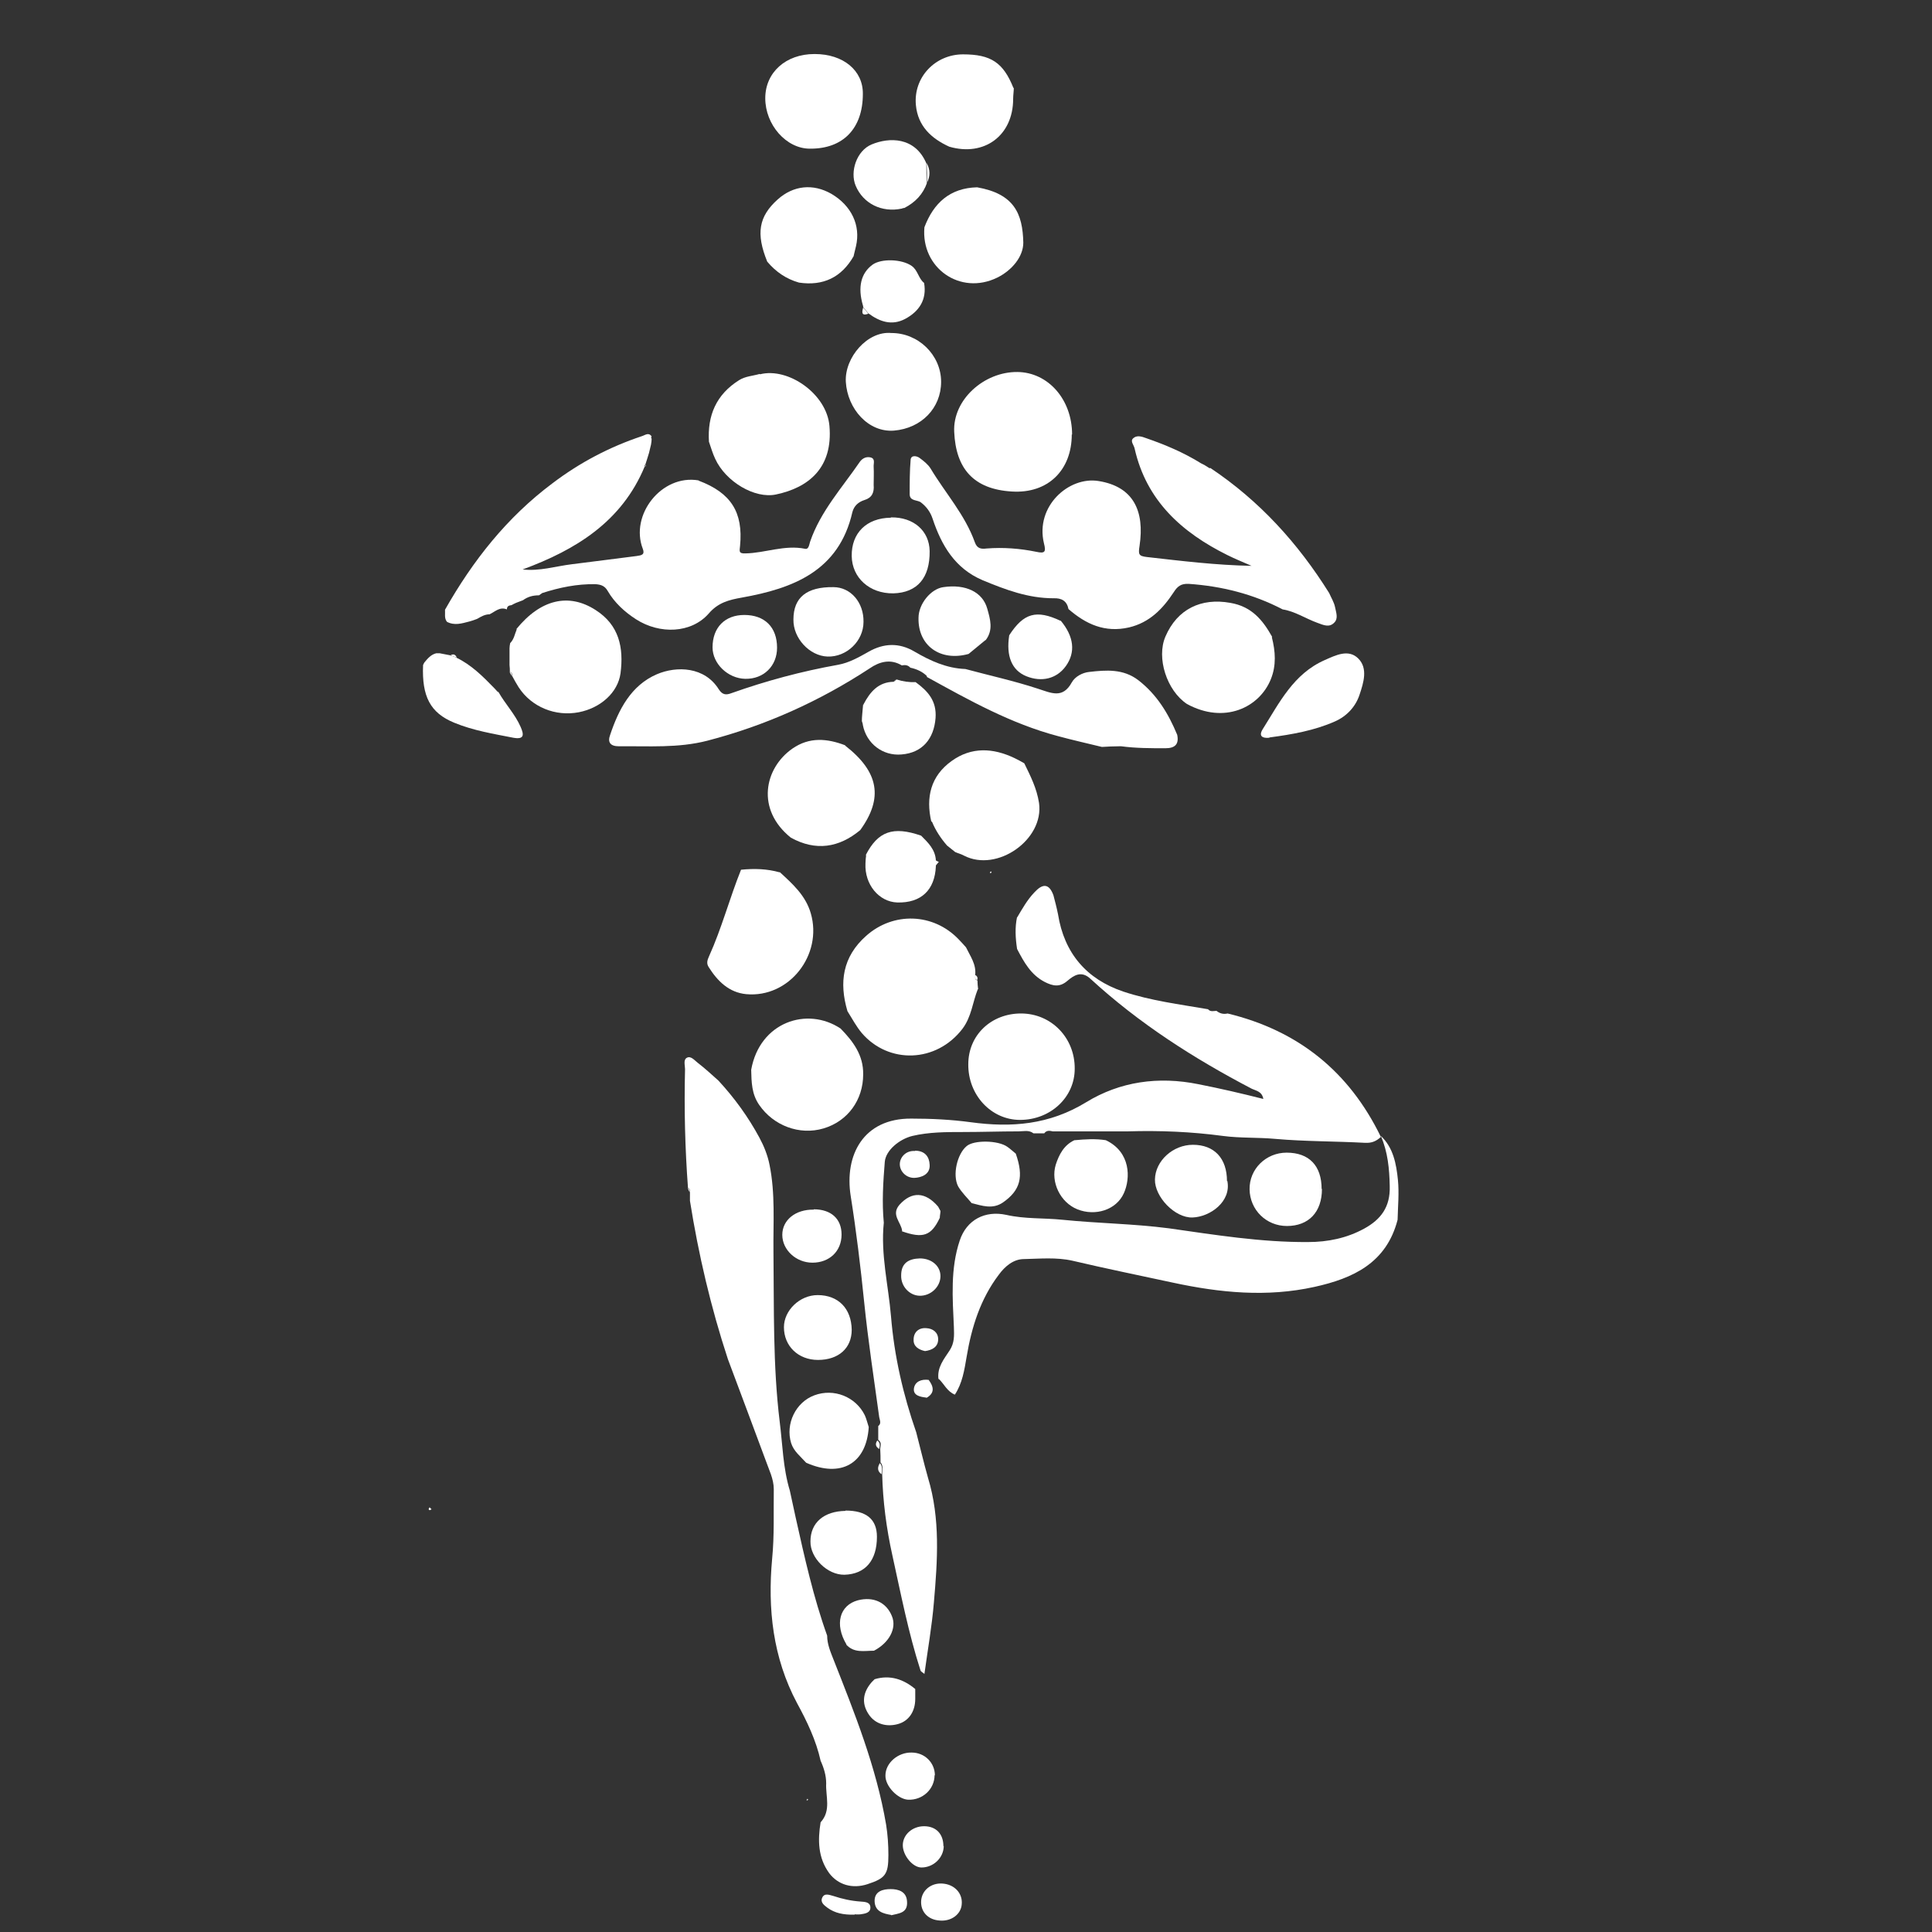 <?xml version="1.0" encoding="UTF-8"?>
<svg id="Layer_1" data-name="Layer 1" xmlns="http://www.w3.org/2000/svg" viewBox="0 0 59 59">
  <rect x="0" y="0" width="59" height="59" fill="#333333" stroke="none"/>
  <defs>
    <style>
      .cls-1 {
        fill: #fff;
      }
    </style>
  </defs>
  <path class="cls-1" d="m31.06,28.02c.16-.27.31-.54.53-.77.24-.26.44-.29.58.09.05.19.1.38.14.58.19,1.19.87,1.98,1.99,2.36.84.28,1.72.39,2.59.54.08.09.17.05.26.05.1.08.21.11.34.08,2.15.52,3.71,1.77,4.68,3.77-.14.13-.28.19-.48.18-.91-.05-1.83-.04-2.74-.12-.54-.05-1.07-.02-1.6-.09-.97-.13-1.94-.17-2.91-.14-.11,0-.22,0-.33,0-.06,0-.12,0-.18,0-.37,0-.74,0-1.1,0-.23,0-.45,0-.68,0-.09-.02-.19-.04-.26.06-.11,0-.22,0-.33,0-.14-.11-.3-.06-.45-.06-.57,0-1.13.02-1.7.02-.52,0-1.04,0-1.55.12-.4.1-.81.44-.84.79-.05.62-.09,1.24-.03,1.86-.1.97.14,1.91.22,2.86.1,1.22.37,2.39.77,3.54.12.46.23.93.36,1.39.38,1.25.29,2.53.18,3.8-.06.73-.19,1.46-.29,2.19-.04-.04-.11-.07-.12-.11-.37-1.15-.6-2.34-.86-3.52-.18-.81-.29-1.65-.31-2.49,0-.12.04-.24-.05-.34,0-.14,0-.28-.01-.43.02-.1.04-.19-.06-.26,0-.14,0-.28,0-.42.1-.08.05-.17.03-.27-.16-1.17-.34-2.34-.46-3.52-.11-1.08-.24-2.16-.41-3.23-.2-1.26.39-2.38,1.85-2.37.61,0,1.22.03,1.81.11,1.25.17,2.4.08,3.53-.61,1.03-.63,2.2-.8,3.43-.55.66.13,1.31.28,1.98.45-.04-.23-.22-.25-.35-.31-1.78-.93-3.45-2-4.93-3.36-.28-.26-.51-.1-.7.06-.24.21-.45.16-.69.04-.43-.22-.64-.61-.85-1.01-.05-.33-.07-.65,0-.98Z"/>
  <path class="cls-1" d="m22.23,41.51c-.52-1.58-.9-3.2-1.16-4.84,0-.09,0-.17,0-.26,0-.06,0-.11-.06-.13-.09-1.21-.12-2.42-.09-3.63,0-.12-.06-.29.06-.35.12-.06.23.08.32.15.22.17.43.36.64.55.49.53.91,1.11,1.25,1.74.14.26.25.53.31.83.18.88.11,1.77.12,2.65.02,1.73-.02,3.47.19,5.19.09.71.1,1.42.31,2.11.06.28.12.55.18.83.27,1.21.54,2.43.96,3.6,0,.26.1.49.19.72.65,1.65,1.31,3.29,1.61,5.05.05.31.07.62.07.93,0,.59-.09.71-.64.89-.46.15-.9.02-1.17-.34-.34-.47-.35-1-.26-1.55.33-.36.15-.79.17-1.19,0-.24-.07-.47-.17-.69-.14-.63-.42-1.21-.72-1.76-.74-1.39-.9-2.88-.76-4.41.07-.71.04-1.42.05-2.12,0-.32-.15-.6-.25-.89-.38-1.03-.77-2.06-1.15-3.08Z"/>
  <path class="cls-1" d="m28.66,42.12c-.05-.36.17-.62.34-.88.15-.23.14-.45.13-.72-.04-.88-.11-1.78.18-2.64.21-.63.77-.92,1.42-.78.57.13,1.14.09,1.72.15,1.08.11,2.16.12,3.24.26,1.41.2,2.82.43,4.26.42.6,0,1.18-.12,1.71-.41.51-.28.8-.66.78-1.3-.01-.53-.06-1.04-.27-1.53.38.36.47.85.52,1.34.04.4,0,.81-.01,1.22-.34,1.32-1.36,1.79-2.54,2.05-1.45.32-2.88.18-4.32-.13-1.02-.22-2.05-.43-3.07-.67-.49-.11-.99-.06-1.48-.05-.32,0-.58.22-.77.48-.56.74-.83,1.6-.98,2.5-.07.41-.13.81-.36,1.16-.24-.1-.33-.33-.49-.48Z"/>
  <path class="cls-1" d="m25.85,50.22c-.37-.62-.21-1.2.35-1.35.47-.12.87.06,1.04.49.15.37-.09.81-.55,1.05-.3,0-.61.08-.85-.19Z"/>
  <path class="cls-1" d="m26.71,51.28c.47-.14.88,0,1.24.3,0,.1,0,.2,0,.3,0,.39-.2.68-.53.77-.32.09-.69.02-.9-.31-.22-.34-.16-.67.1-.97.03-.03.06-.06.09-.09Z"/>
  <path class="cls-1" d="m28.54,54.21c0,.43-.37.77-.81.75-.32-.02-.7-.42-.69-.74,0-.38.38-.71.8-.7.4,0,.71.31.71.7Z"/>
  <path class="cls-1" d="m28.82,56.37c0,.36-.31.66-.68.66-.27,0-.57-.37-.57-.68,0-.32.29-.58.65-.58.36,0,.59.23.59.61Z"/>
  <path class="cls-1" d="m28.7,58.65c-.36-.02-.59-.27-.57-.6.02-.32.3-.55.64-.53.37.02.63.29.6.63-.02.31-.32.53-.67.5Z"/>
  <path class="cls-1" d="m26.1,58.47c-.35.01-.61-.05-.83-.21-.09-.07-.23-.16-.16-.31.07-.15.22-.08.34-.05.27.09.54.15.83.17.12.01.29.01.3.17.01.18-.17.2-.3.22-.08.01-.17,0-.18,0Z"/>
  <path class="cls-1" d="m27.22,58.48c-.24-.04-.49-.1-.51-.4-.02-.33.26-.39.49-.39.23,0,.49.07.5.39.02.35-.26.35-.49.41Z"/>
  <path class="cls-1" d="m28.29,42.68c-.18-.02-.41-.06-.38-.28.03-.21.23-.29.45-.26.15.2.2.4-.07.55Z"/>
  <path class="cls-1" d="m24.68,54.95s-.01.02-.02.03c0,0-.02,0-.03-.01.01-.01.02-.03.03-.04,0,0,.01.02.02.03Z"/>
  <path class="cls-1" d="m21.34,14.68c.98.37,1.36.96,1.26,1.99-.01.14-.06.24.16.23.61-.01,1.2-.27,1.83-.14.11.02.12-.13.15-.22.32-.93.98-1.65,1.52-2.44.09-.12.21-.16.33-.13.15.04.08.19.09.29.01.18,0,.37,0,.55.02.23-.05.39-.28.46-.19.06-.32.18-.37.37-.41,1.8-1.81,2.33-3.38,2.61-.39.07-.72.15-1.01.49-.53.6-1.49.64-2.22.17-.34-.22-.65-.5-.86-.86-.09-.16-.21-.2-.38-.21-.56-.01-1.09.1-1.62.27-.03.02-.07.05-.1.07-.18,0-.34.04-.49.15-.07.03-.14.05-.21.08-.05.02-.1.05-.14.07-.08.01-.14.03-.14.13-.22-.09-.36.07-.53.15-.14,0-.26.07-.38.14-.08.03-.16.06-.24.08-.23.06-.45.13-.68.01-.09-.11-.05-.25-.06-.37.85-1.5,1.89-2.82,3.28-3.86.83-.63,1.74-1.11,2.73-1.44.1-.03.21-.13.3.01-.02.02-.02.04,0,.07,0,.06-.01.12-.02.18-.02.08-.04.16-.06.25-.04.12-.07.24-.11.35-.02.02-.03.04-.02.06-.7,1.69-2.1,2.55-3.73,3.15.52.06,1.01-.1,1.51-.16.66-.08,1.32-.17,1.97-.25.15-.02.26-.04.19-.22-.4-1.03.57-2.28,1.7-2.09Z"/>
  <path class="cls-1" d="m23.21,11.43c.86-.22,2.04.6,2.12,1.58.11,1.27-.63,1.88-1.63,2.09-.65.14-1.54-.39-1.86-1.09-.08-.17-.13-.35-.19-.52-.05-.8.22-1.44.92-1.88.19-.12.42-.13.63-.19Z"/>
  <path class="cls-1" d="m30.96,2.68c0,.11-.02.22-.02.34,0,1.12-.88,1.77-1.95,1.46-.55-.25-.96-.63-1.02-1.27-.08-.85.59-1.55,1.44-1.55.85,0,1.23.25,1.54,1.03Z"/>
  <path class="cls-1" d="m29.84,5.72c1.13.2,1.39.8,1.41,1.69,0,.43-.35.85-.8,1.07-1.13.55-2.33-.3-2.22-1.54.28-.74.78-1.2,1.61-1.22Z"/>
  <path class="cls-1" d="m24.88,1.65c.87,0,1.48.5,1.47,1.22,0,1.05-.6,1.68-1.62,1.67-.72,0-1.36-.73-1.36-1.54,0-.79.63-1.35,1.5-1.35Z"/>
  <path class="cls-1" d="m26.07,7.82c-.37.65-.93.92-1.67.81-.39-.11-.71-.33-.97-.64h0c-.35-.86-.26-1.38.32-1.9.48-.43,1.08-.49,1.64-.17.61.36.9.96.75,1.6-.02.1-.05.19-.07.29Z"/>
  <path class="cls-1" d="m28.31,5.58c-.12.35-.36.6-.69.77-.03,0-.06.01-.08.02-.61.13-1.18-.15-1.41-.7-.18-.43.03-1.07.49-1.26.53-.22,1.32-.24,1.67.58,0,.2,0,.4.01.6Z"/>
  <path class="cls-1" d="m28.22,8.64c.09.51-.15.87-.58,1.1-.4.21-.77.09-1.12-.17-.05-.06-.11-.13-.16-.19,0-.02,0-.04-.01-.06-.16-.55-.06-.98.3-1.24.27-.19.89-.17,1.19.04.19.13.21.39.38.52Z"/>
  <path class="cls-1" d="m28.31,5.58c0-.2,0-.4-.01-.6.11.2.11.4.01.6Z"/>
  <path class="cls-1" d="m19.7,14.25s0-.05.02-.06c0,.03,0,.05-.02.06Z"/>
  <path class="cls-1" d="m19.91,13.4s0-.05,0-.07c0,.02,0,.05,0,.07Z"/>
  <path class="cls-1" d="m36.96,14.29c1.5,1,2.68,2.3,3.63,3.82.06.14.15.28.18.43.03.16.11.35-.03.48-.15.15-.32.07-.51,0-.36-.13-.68-.35-1.06-.41-.9-.47-1.86-.71-2.87-.78-.23-.01-.34.07-.46.26-.33.5-.73.92-1.36,1.07-.74.17-1.32-.1-1.85-.56-.05-.25-.21-.34-.46-.33-.77,0-1.46-.26-2.16-.55-.85-.36-1.26-1.07-1.53-1.88-.07-.21-.19-.37-.36-.5-.11-.08-.34-.03-.34-.25,0-.35,0-.71.03-1.06.02-.14.19-.11.28-.04.12.09.25.19.33.32.45.75,1.05,1.41,1.35,2.25.07.2.2.21.36.19.51-.04,1.02,0,1.51.1.27.06.31.01.24-.26-.27-1.13.76-2.05,1.67-1.9,1.06.17,1.41.91,1.25,1.98-.04.26-.03.31.22.34,1.06.12,2.12.25,3.2.27-.25-.11-.5-.21-.74-.33-1.39-.69-2.47-1.66-2.83-3.25-.02-.11-.14-.22-.05-.31.11-.11.27-.06.4-.01.58.2,1.15.44,1.68.77.03.02.07.03.1.05.05.03.11.07.16.1Z"/>
  <path class="cls-1" d="m28.31,20.65c-.14-.14-.32-.22-.51-.26-.07-.08-.16-.09-.26-.07-.35-.21-.69-.11-.98.09-1.54,1.01-3.19,1.75-4.96,2.21-.89.23-1.79.16-2.7.17-.26,0-.35-.12-.27-.34.26-.78.64-1.52,1.43-1.86.61-.26,1.46-.23,1.89.46.11.17.22.18.38.12,1.07-.38,2.15-.67,3.27-.87.33-.06.63-.23.93-.4.46-.26.93-.28,1.4,0,.48.28.98.51,1.55.53.74.2,1.48.36,2.21.6.41.13.76.32,1.04-.19.1-.18.33-.3.53-.32.52-.06,1.04-.1,1.5.25.57.44.92,1.02,1.19,1.67.06.29-.07.41-.36.41-.45,0-.9,0-1.35-.06-.02,0-.04,0-.06,0-.18,0-.35.01-.53.02-.45-.11-.9-.21-1.34-.33-1.44-.38-2.72-1.1-4.01-1.81Z"/>
  <path class="cls-1" d="m32.73,13.27c0,1.08-.72,1.81-1.83,1.74-1.17-.07-1.71-.7-1.76-1.82-.05-.98.91-1.84,1.93-1.83.94.01,1.67.84,1.67,1.91Z"/>
  <path class="cls-1" d="m15.77,19.21c.74-.91,1.6-1.11,2.42-.58.72.46.86,1.15.76,1.93-.08.59-.61,1.06-1.27,1.19-.72.14-1.45-.16-1.84-.76-.07-.11-.13-.22-.19-.33,0-.06-.01-.12-.08-.14,0-.07,0-.14-.01-.21,0-.17,0-.34,0-.51,0-.05.01-.11.02-.16.12-.12.14-.28.2-.42Z"/>
  <path class="cls-1" d="m23.81,26.63c.39.36.79.71.95,1.26.37,1.27-.66,2.59-1.97,2.47-.53-.05-.88-.4-1.15-.83-.07-.11-.04-.21.01-.32.39-.86.63-1.78.98-2.65.4-.04.79-.03,1.18.08Z"/>
  <path class="cls-1" d="m25.81,22.77c1.03.8,1.17,1.6.46,2.58-.65.54-1.36.65-2.12.23-1.07-.86-.81-2.12.05-2.72.52-.36,1.06-.31,1.61-.1Z"/>
  <path class="cls-1" d="m27.21,10.17c.83-.01,1.53.67,1.53,1.49,0,.8-.6,1.42-1.44,1.49-.78.06-1.42-.66-1.47-1.49-.04-.74.66-1.56,1.39-1.49Z"/>
  <path class="cls-1" d="m15.22,21.13c.21.37.51.68.68,1.07.1.23.12.39-.22.33-.61-.12-1.23-.22-1.81-.46-.73-.3-.99-.8-.95-1.76.01-.03.03-.06.04-.08.1-.12.2-.24.36-.28.04,0,.07,0,.11,0,.1.02.2.04.31.06.06.02.13.04.19.07.46.22.81.57,1.16.93.04.04.07.08.11.12Z"/>
  <path class="cls-1" d="m27.21,15.8c.69-.01,1.17.41,1.18,1.03.01.82-.38,1.27-1.11,1.29-.72.01-1.26-.47-1.27-1.14-.01-.7.45-1.16,1.19-1.17Z"/>
  <path class="cls-1" d="m27.96,20.83c.37.27.65.57.61,1.1-.05.63-.4,1.06-1.04,1.11-.57.05-1.07-.33-1.18-.9,0-.04-.02-.08-.03-.12,0-.14.02-.28.03-.42,0-.03.01-.06.02-.09.2-.38.45-.68.92-.69.03-.02.06-.04.09-.07.19.06.38.09.58.08Z"/>
  <path class="cls-1" d="m30.09,19.55c-.17.14-.34.28-.51.42-.86.24-1.55-.25-1.53-1.1,0-.43.38-.89.76-.94.68-.1,1.2.15,1.34.66.09.32.19.65-.05.96Z"/>
  <path class="cls-1" d="m24.23,18.92c0-.68.41-1,1.22-.99.53,0,.93.47.92,1.06,0,.59-.52,1.08-1.1,1.06-.55-.02-1.05-.56-1.04-1.13Z"/>
  <path class="cls-1" d="m23.73,19.78c0,.56-.41.96-.97.95-.53-.01-1-.46-1-.96,0-.61.38-.99.97-.99.62,0,1,.37,1,1Z"/>
  <path class="cls-1" d="m32.39,18.95c.41.49.46.97.16,1.39-.28.39-.74.5-1.21.31-.44-.18-.62-.61-.52-1.25.44-.68.83-.79,1.57-.44Z"/>
  <path class="cls-1" d="m26.36,9.39c.05.06.11.13.16.19-.22.08-.2-.05-.16-.19Z"/>
  <path class="cls-1" d="m13.95,20.08c-.06-.02-.13-.04-.19-.07.09-.05.15-.02.19.07Z"/>
  <path class="cls-1" d="m16.48,18.18s.07-.05.1-.07c-.03.02-.07.05-.1.07Z"/>
  <path class="cls-1" d="m27.38,20.74s-.06.04-.09.07c.03-.02.06-.04.09-.07Z"/>
  <path class="cls-1" d="m12.98,20.23s-.03.06-.04.08c.01-.03.03-.06.04-.08Z"/>
  <path class="cls-1" d="m15.22,21.13s-.07-.08-.11-.12c.04.04.07.08.11.12Z"/>
  <path class="cls-1" d="m13.45,19.95s-.07,0-.11,0c.04,0,.07,0,.11,0Z"/>
  <path class="cls-1" d="m15.56,20.52c.07.02.08.08.08.14-.03-.05-.05-.09-.08-.14Z"/>
  <path class="cls-1" d="m26.36,21.5s-.01.06-.02.09c0-.03.01-.06.02-.09Z"/>
  <path class="cls-1" d="m29.86,30.21c-.16.4-.19.84-.47,1.21-.8,1.04-2.25,1.08-3.07.13-.17-.2-.3-.45-.44-.67-.26-.88-.15-1.66.57-2.3.83-.74,2.05-.7,2.82.1.08.08.15.16.23.25.13.27.32.52.28.85,0,.07-.02.14.07.16,0,.09.01.18.02.27Z"/>
  <path class="cls-1" d="m25.67,31.41c.38.39.7.81.69,1.4,0,.78-.47,1.43-1.21,1.65-.74.22-1.53-.09-1.96-.71-.24-.34-.24-.71-.25-1.08.26-1.46,1.71-1.94,2.73-1.26Z"/>
  <path class="cls-1" d="m28.44,25.09c-.17-.74-.02-1.39.62-1.85.61-.44,1.27-.4,1.92-.09.1.05.2.1.3.16.19.39.38.76.45,1.21.16,1.12-1.28,2.13-2.29,1.61-.09-.05-.18-.07-.27-.11-.08-.07-.17-.13-.25-.2-.19-.22-.35-.46-.46-.73Z"/>
  <path class="cls-1" d="m26.44,26.11c.37-.72.83-.89,1.69-.59.21.21.43.42.45.75,0,.06,0,.12,0,.18-.03.73-.45,1.13-1.18,1.11-.56-.02-1-.55-.97-1.19,0-.08.01-.17.02-.25Z"/>
  <path class="cls-1" d="m30.25,26.67s-.02-.02-.02-.03c0,0,.02-.02.03-.03,0,0,.02.02.02.03,0,0-.02.02-.03.03Z"/>
  <path class="cls-1" d="m28.57,26.45c0-.06,0-.12,0-.18.03.02.07.04.1.05-.03.04-.07.08-.1.12Z"/>
  <path class="cls-1" d="m21,36.28c.06.03.07.08.06.13-.02-.04-.04-.09-.06-.13Z"/>
  <path class="cls-1" d="m13.18,46.09s-.03.02-.06.03c0,0-.03-.02-.03-.03,0-.02.02-.04.03-.06.02.02.03.04.05.05Z"/>
  <path class="cls-1" d="m36.96,14.29c-.05-.03-.11-.07-.16-.1.05.03.11.07.16.1Z"/>
  <path class="cls-1" d="m26.92,45.02c-.13-.09-.13-.21-.05-.34.09.1.06.22.05.34Z"/>
  <path class="cls-1" d="m26.85,44.25c-.11-.07-.13-.15-.06-.26.1.07.08.16.06.26Z"/>
  <path class="cls-1" d="m32.82,34.82c.32-.03.64-.05.95,0,.76.36.76,1.16.55,1.62-.23.51-.87.71-1.42.49-.52-.21-.82-.83-.66-1.36.1-.31.25-.6.57-.75Z"/>
  <path class="cls-1" d="m40.37,36.31c0,.7-.4,1.13-1.07,1.13-.63,0-1.13-.49-1.14-1.12-.01-.62.5-1.12,1.13-1.12.69,0,1.07.4,1.07,1.11Z"/>
  <path class="cls-1" d="m37.48,36.06c.13.63-.52,1.1-1.06,1.12-.54.02-1.16-.63-1.15-1.16.01-.57.55-1.06,1.16-1.06.65,0,1.04.41,1.04,1.11Z"/>
  <path class="cls-1" d="m29.68,36.75c-.14-.17-.31-.33-.42-.52-.18-.35-.03-.99.26-1.23.22-.19.96-.18,1.24.02.09.06.17.14.26.21.25.71.14,1.12-.39,1.49-.32.22-.64.1-.96.02Z"/>
  <path class="cls-1" d="m27.55,37.59c-.03-.27-.35-.49-.08-.8.37-.41.79-.4,1.18.06.02.04.05.09.07.13,0,.07-.02.14-.02.21-.26.55-.51.64-1.16.41Z"/>
  <path class="cls-1" d="m28.72,38.97c0,.33-.3.61-.64.6-.31-.01-.57-.29-.56-.62,0-.38.23-.51.57-.52.36,0,.63.23.63.54Z"/>
  <path class="cls-1" d="m28.25,41.26c-.19-.04-.36-.14-.35-.35,0-.23.16-.37.39-.35.2.01.36.13.36.34,0,.23-.18.33-.4.36Z"/>
  <path class="cls-1" d="m24.61,44.66c-.17-.19-.37-.34-.45-.59-.18-.59.14-1.25.71-1.46.59-.22,1.26.04,1.54.61.05.11.08.24.12.36-.07,1.12-.85,1.56-1.91,1.09Z"/>
  <path class="cls-1" d="m25.82,46.13c.63,0,.96.26.96.8,0,.72-.35,1.14-.99,1.16-.52.01-1.05-.51-1.04-1.02,0-.57.41-.92,1.07-.93Z"/>
  <path class="cls-1" d="m34.25,22.78h-.03s-.03,0-.03,0c.02,0,.04,0,.06,0Z"/>
  <path class="cls-1" d="m38.84,19.46c.11.43.14.86-.03,1.28-.35.87-1.42,1.38-2.56.76-.62-.41-.94-1.41-.66-2.06.36-.84,1.09-1.19,1.98-1.03.65.11.99.52,1.28,1.04Z"/>
  <path class="cls-1" d="m38.76,22.53c-.21.02-.33-.05-.2-.26.51-.81.94-1.69,1.89-2.11.34-.15.73-.35,1.03-.05.3.3.16.74.04,1.1-.12.37-.39.66-.75.82-.63.28-1.32.4-2,.49Z"/>
  <path class="cls-1" d="m31.15,34.2c-.88,0-1.59-.76-1.58-1.7,0-.89.7-1.55,1.61-1.55.93,0,1.65.75,1.64,1.69,0,.87-.74,1.56-1.67,1.56Z"/>
  <path class="cls-1" d="m26.01,40.61c0,.56-.4.92-1.03.92-.6,0-1.04-.42-1.04-1,0-.51.48-.98,1.03-.98.63,0,1.03.41,1.04,1.06Z"/>
  <path class="cls-1" d="m24.85,36.93c.53,0,.85.29.85.77,0,.51-.37.86-.89.86-.5,0-.92-.39-.92-.85,0-.45.4-.78.96-.77Z"/>
  <path class="cls-1" d="m29.77,29.77c.07.03.1.09.07.16-.08-.03-.08-.1-.07-.16Z"/>
  <path class="cls-1" d="m27.94,35.14c.31,0,.44.19.45.43.02.3-.26.39-.46.4-.26.01-.47-.21-.45-.45.02-.21.21-.39.46-.37Z"/>
  <path class="cls-1" d="m28.73,36.97s-.05-.09-.07-.13c.02.04.05.09.07.13Z"/>
</svg>